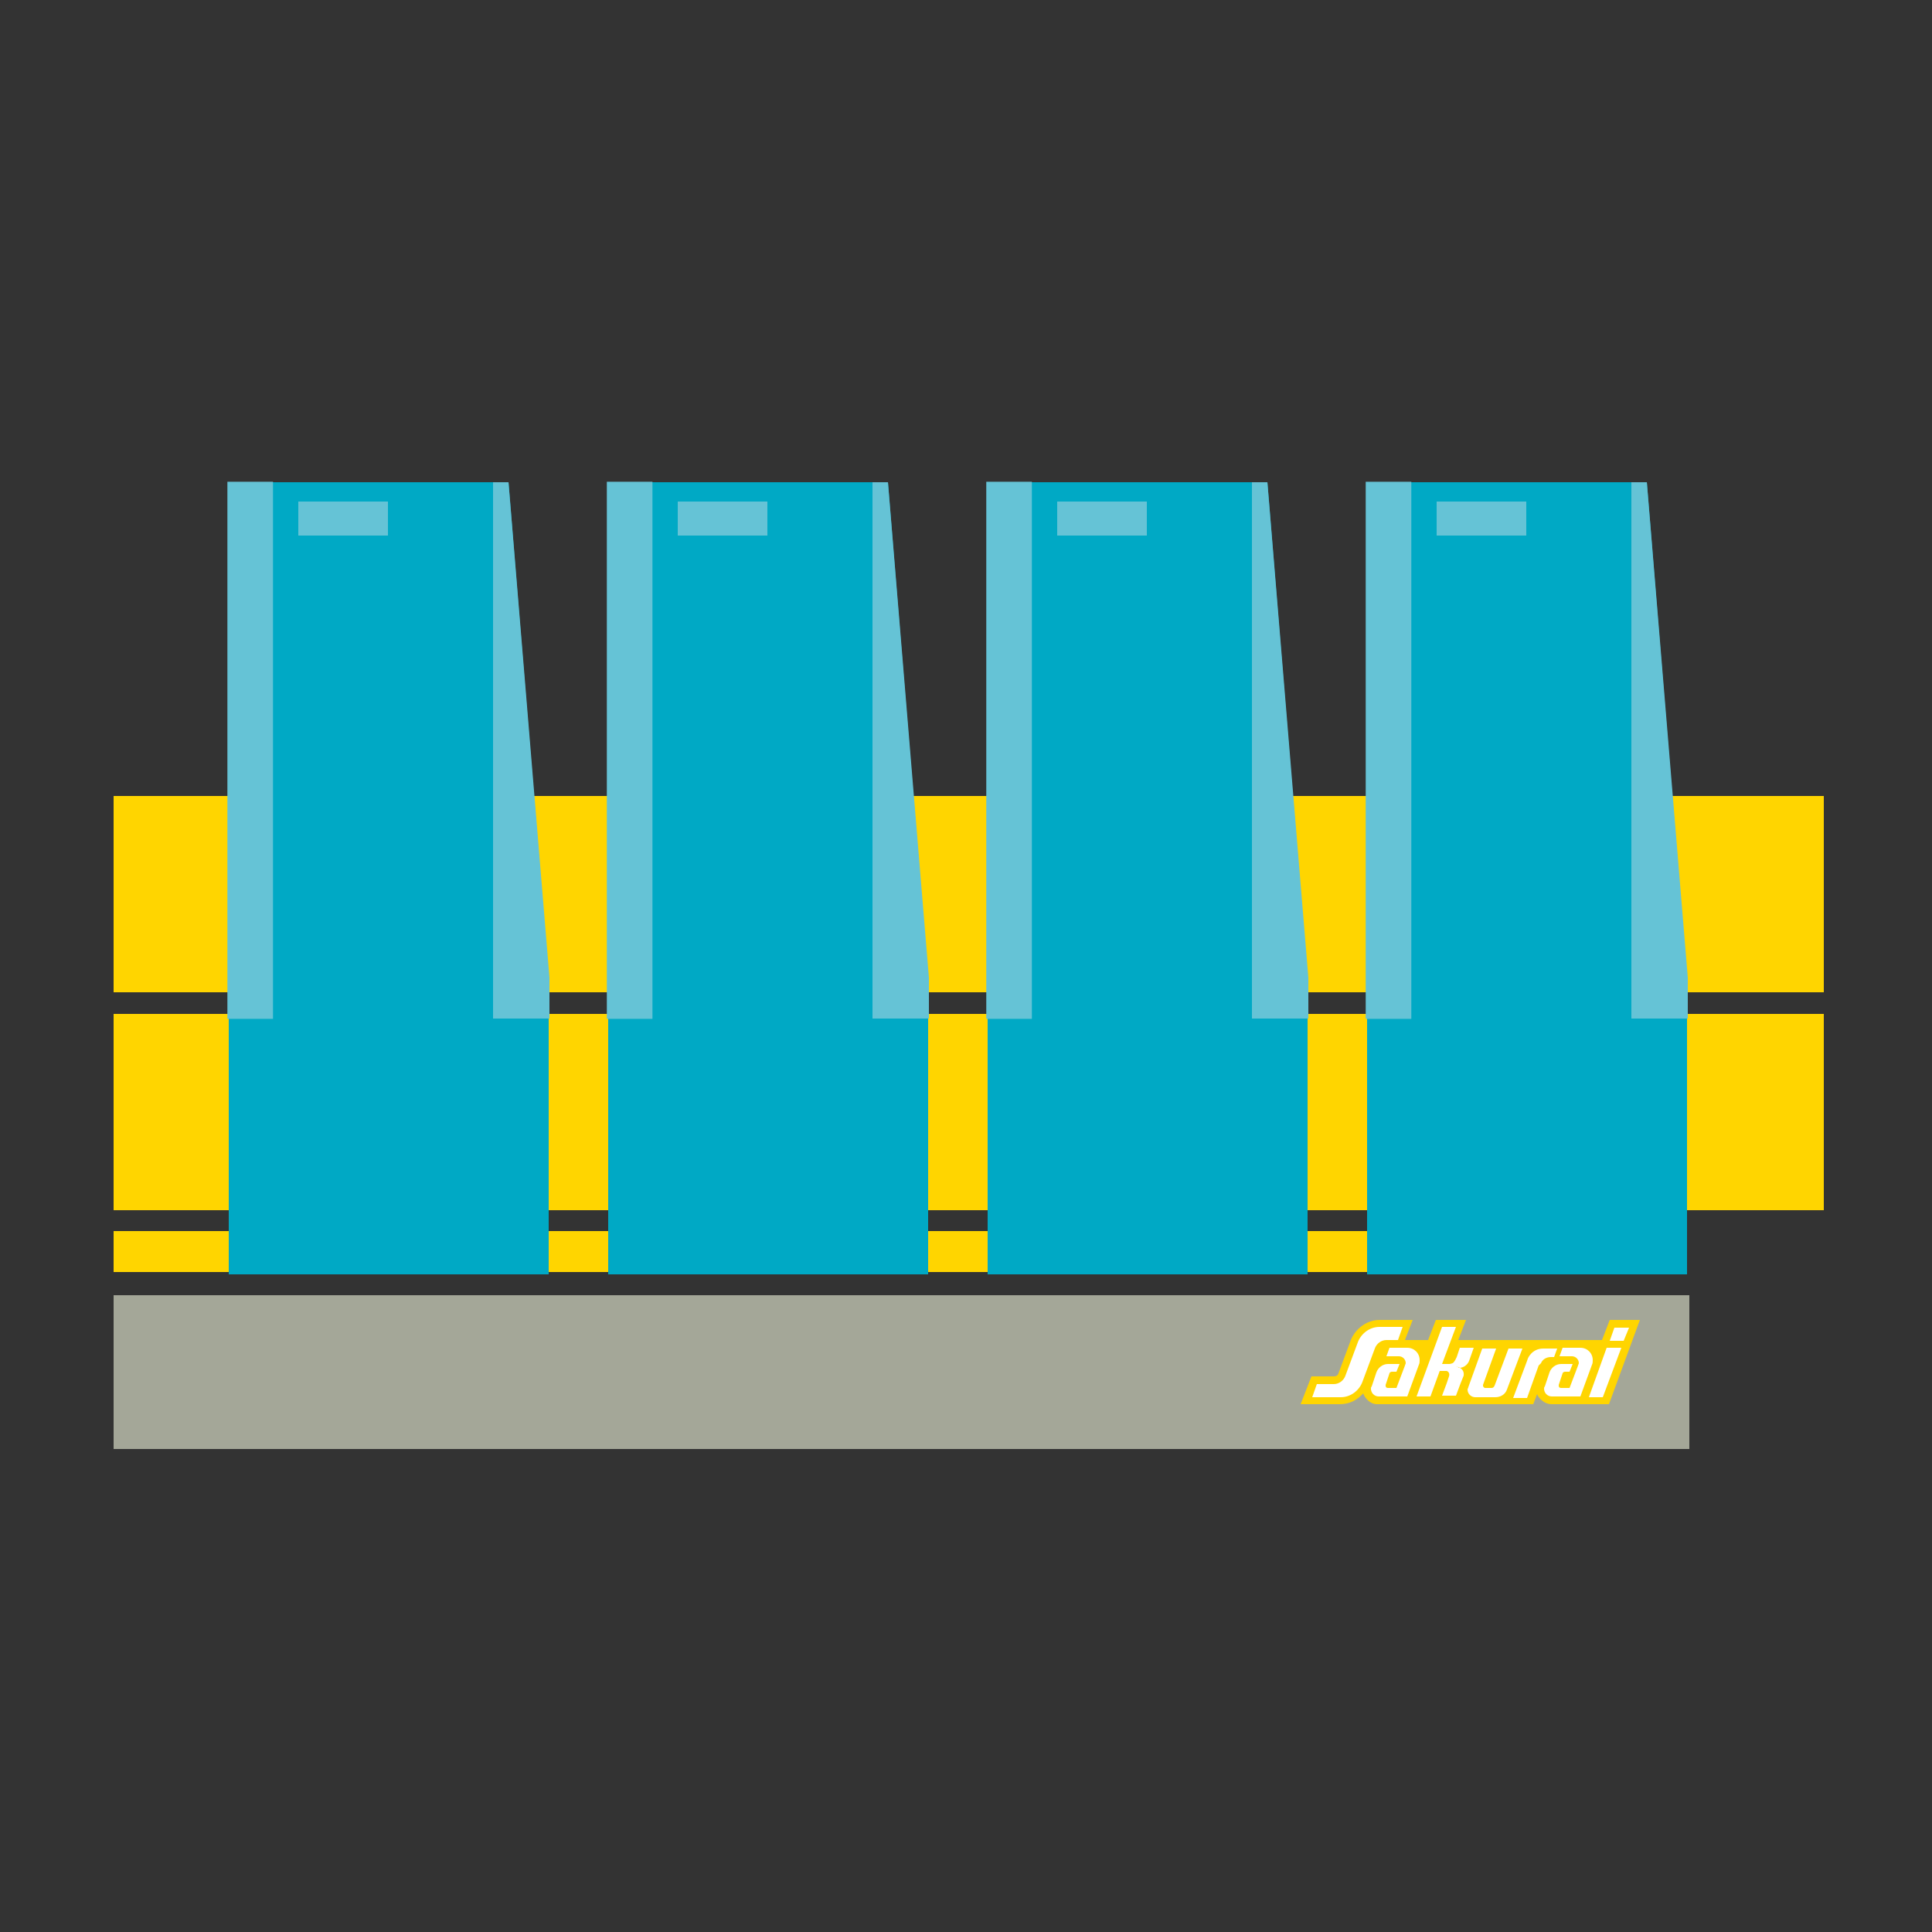<?xml version="1.0" encoding="utf-8"?>
<!-- Generator: Adobe Illustrator 21.1.0, SVG Export Plug-In . SVG Version: 6.00 Build 0)  -->
<!DOCTYPE svg PUBLIC "-//W3C//DTD SVG 1.1//EN" "http://www.w3.org/Graphics/SVG/1.1/DTD/svg11.dtd">
<svg version="1.1" id="Ebene_1" xmlns="http://www.w3.org/2000/svg" xmlns:xlink="http://www.w3.org/1999/xlink" x="0px" y="0px"
	 viewBox="0 0 250 250" style="enable-background:new 0 0 250 250;" xml:space="preserve">
<rect x="0" y="0" width="250" height="250" fill="#333333" stroke="none"/>
<style type="text/css">
	.st0{fill:#FFD500;}
	.st1{fill:#A4A798;}
	.st2{fill-rule:evenodd;clip-rule:evenodd;fill:#FFD500;}
	.st3{fill-rule:evenodd;clip-rule:evenodd;fill:#FFFFFF;}
	.st4{fill:#00A9C5;}
	.st5{fill:#65C3D6;}
</style>
<title>Zeichenfläche 1 Kopie 11</title>
<g>
	<g>
		<rect x="14.7" y="159.3" class="st0" width="198.7" height="5.3"/>
		<rect x="14.7" y="131.2" class="st0" width="221.3" height="25.4"/>
		<rect x="14.7" y="103" class="st0" width="221.3" height="25.4"/>
	</g>
	<rect x="14.7" y="167.6" class="st1" width="203.9" height="19.9"/>
	<g>
		<path class="st2" d="M198.4,181.7l0.5-1.3c0.1,0.3,0.3,0.5,0.5,0.7c0.4,0.4,0.9,0.6,1.4,0.6l7.4,0l4-10.9h-3.9l-1,2.6h-15.2l0,0
			h-3.4l1-2.6h-3.9l-1,2.6h-3l1-2.6l-4.3,0h0h0c-1.6,0-3.1,1.1-3.7,2.6l0,0l0,0l-1.6,4.3l0,0l0,0c-0.1,0.3-0.3,0.4-0.6,0.4
			c0,0-2.9,0-2.9,0l-1.4,3.6l5.1,0h0c1.2,0,2.2-0.5,3-1.4c0.1,0.3,0.3,0.6,0.5,0.8c0.4,0.4,0.8,0.6,1.3,0.6L198.4,181.7L198.4,181.7
			z"/>
		<polygon class="st3" points="209.8,174.4 207.4,180.8 205.6,180.8 207.9,174.4 209.8,174.4 		"/>
		<polygon class="st3" points="210.8,171.8 210.1,173.5 208.3,173.5 208.9,171.8 210.8,171.8 		"/>
		<path class="st3" d="M181.8,176.7c0-0.1,0.1-0.2,0.1-0.3c0-0.5-0.4-0.9-0.9-0.9l-1.6,0l0.4-1.1h2.3c0.9,0,1.6,0.7,1.6,1.6
			c0,0.2,0,0.4-0.1,0.6l-1.5,4.1l-3.7,0c-0.6,0-1-0.5-1-1c0-0.1,0-0.2,0.1-0.3l0.6-1.8c0.2-0.6,0.8-1.1,1.5-1.1h1.5l-0.4,1l-0.6,0
			c0,0,0,0,0,0c-0.1,0-0.3,0.1-0.3,0.2l-0.5,1.5c0,0,0,0.1,0,0.1c0,0.2,0.1,0.3,0.3,0.3h1.1L181.8,176.7L181.8,176.7z"/>
		<path class="st3" d="M204.2,176.7c0-0.1,0.1-0.2,0.1-0.3c0-0.5-0.4-0.9-0.9-0.9l-1.6,0l0.4-1.1h2.3c0.9,0,1.6,0.7,1.6,1.6
			c0,0.2,0,0.4-0.1,0.6l-1.5,4.1l-3.7,0c-0.6,0-1-0.5-1-1c0-0.1,0-0.2,0.1-0.3l0.6-1.8c0.2-0.6,0.8-1.1,1.5-1.1h1.5l-0.4,1l-0.6,0
			c0,0,0,0,0,0c-0.1,0-0.3,0.1-0.3,0.2l-0.5,1.5c0,0,0,0.1,0,0.1c0,0.2,0.1,0.3,0.3,0.3h1.1L204.2,176.7L204.2,176.7z"/>
		<path class="st3" d="M199.4,176.4c0.2-0.5,0.7-0.8,1.3-0.8l0.4,0l0.4-1.1l-1.8,0c-1.5,0-2,1.3-2,1.3l-0.1,0.3l-1.8,4.8h1.8
			l1.5-4.2L199.4,176.4L199.4,176.4z"/>
		<path class="st3" d="M176.3,178.8c-0.4,1.1-1.5,2-2.8,2l-3.7,0l0.6-1.7l2.2,0c0.7,0,1.3-0.5,1.5-1.1l1.6-4.3c0.4-1.1,1.5-2,2.8-2
			l3,0l-0.6,1.7l-1.5,0c-0.7,0-1.3,0.5-1.5,1.1L176.3,178.8L176.3,178.8z"/>
		<path class="st3" d="M188.8,177c0.6,0,1.1-0.4,1.3-0.9l0.6-1.7h-1.8l-0.4,1.2l-0.2,0.4c-0.2,0.3-0.2,0.4-0.7,0.5c0,0-0.8,0-0.8,0
			l-0.2,0l1.8-4.8h-1.8l-3.3,9h1.8l1.2-3.3l0.8,0c0,0,0.1,0,0.1,0c0.3,0.1,0.4,0.4,0.3,0.7l-0.3,0.9l-0.6,1.6h1.8l0.6-1.6l0.4-1
			c0.1-0.7-0.4-1-0.7-1.1c0,0-0.2-0.1-0.3-0.1c0,0,0.1,0,0.1,0L188.8,177L188.8,177z"/>
		<path class="st3" d="M193.4,179.3c-0.1,0.2-0.2,0.3-0.4,0.3l-0.8,0c-0.2,0-0.3-0.2-0.3-0.3c0,0,0-0.1,0-0.1l1.7-4.7h-1.8l-1.8,5
			c0,0.1-0.1,0.2-0.1,0.3c0,0.6,0.5,1,1,1l2.6,0c0.7,0,1.3-0.4,1.5-1l2-5.3h-1.8L193.4,179.3L193.4,179.3z"/>
	</g>
	<g>
		<polygon class="st4" points="213.1,62.4 176.9,62.4 176.9,164.9 218.3,164.9 218.3,126.5 		"/>
		
			<rect x="144.9" y="94.1" transform="matrix(3.634937e-08 1 -1 3.634937e-08 276.723 -82.559)" class="st5" width="69.5" height="5.9"/>
		<polygon class="st5" points="211.1,131.8 211.1,62.4 213.1,62.4 218.4,126.5 218.4,131.8 		"/>
		<rect x="185.9" y="64.9" class="st5" width="11.6" height="4.4"/>
	</g>
	<g>
		<polygon class="st4" points="164,62.4 127.8,62.4 127.8,164.9 169.2,164.9 169.2,126.5 		"/>
		
			<rect x="95.8" y="94.1" transform="matrix(3.634934e-08 1 -1 3.634934e-08 227.624 -33.46)" class="st5" width="69.5" height="5.9"/>
		<polygon class="st5" points="162,131.8 162,62.4 164,62.4 169.3,126.5 169.3,131.8 		"/>
		<rect x="136.8" y="64.9" class="st5" width="11.6" height="4.4"/>
	</g>
	<g>
		<polygon class="st4" points="114.9,62.4 78.7,62.4 78.7,164.9 120.1,164.9 120.1,126.5 		"/>
		
			<rect x="46.7" y="94.1" transform="matrix(3.634939e-08 1 -1 3.634939e-08 178.525 15.639)" class="st5" width="69.5" height="5.9"/>
		<polygon class="st5" points="112.9,131.8 112.9,62.4 114.9,62.4 120.2,126.5 120.2,131.8 		"/>
		<rect x="87.7" y="64.9" class="st5" width="11.6" height="4.4"/>
	</g>
	<g>
		<polygon class="st4" points="65.8,62.4 29.6,62.4 29.6,164.9 71,164.9 71,126.5 		"/>
		
			<rect x="-2.4" y="94.1" transform="matrix(3.634939e-08 1 -1 3.634939e-08 129.425 64.739)" class="st5" width="69.5" height="5.9"/>
		<polygon class="st5" points="63.8,131.8 63.8,62.4 65.8,62.4 71.1,126.5 71.1,131.8 		"/>
		<rect x="38.6" y="64.9" class="st5" width="11.6" height="4.4"/>
	</g>
</g>
</svg>
